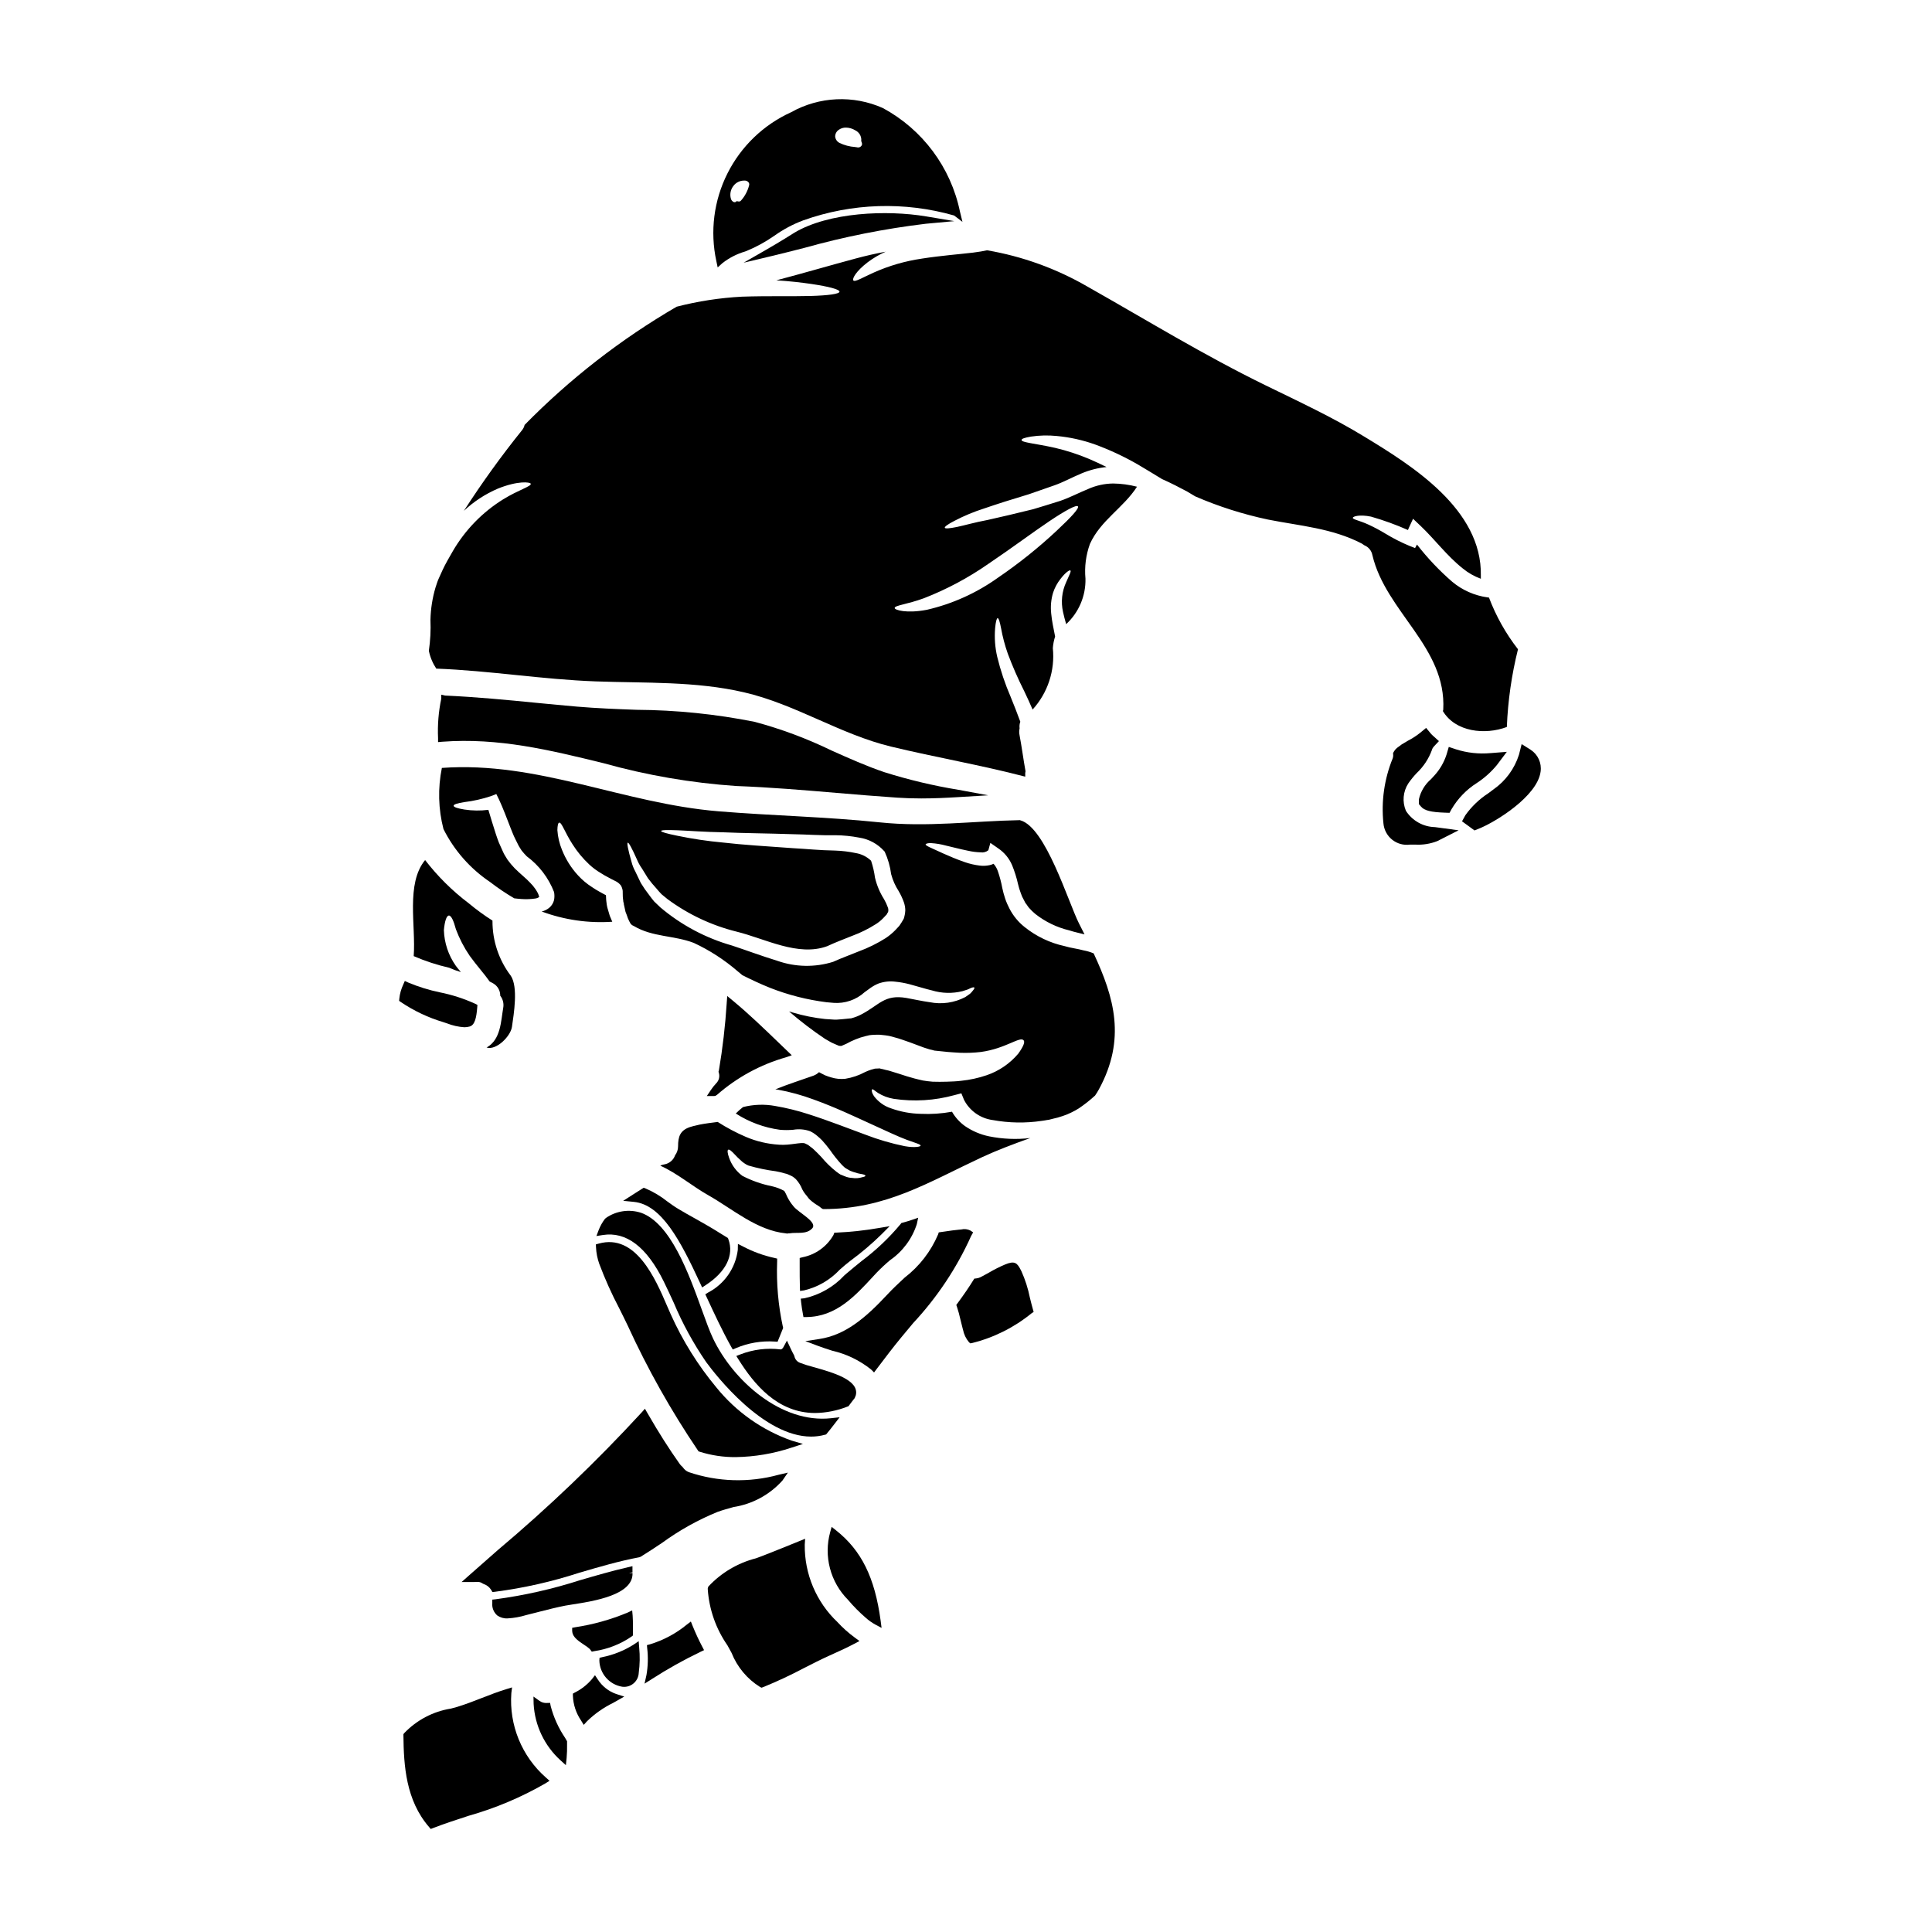 <?xml version="1.0" encoding="UTF-8"?>
<!-- Uploaded to: ICON Repo, www.svgrepo.com, Generator: ICON Repo Mixer Tools -->
<svg fill="#000000" width="800px" height="800px" version="1.1" viewBox="144 144 512 512" xmlns="http://www.w3.org/2000/svg">
 <g>
  <path d="m302.43 589.09-0.754-1.141-0.844 1.082c-1.258 1.461-2.793 2.66-4.519 3.519l-0.492 0.277v0.562c0.09 2.363 0.852 4.648 2.188 6.598l0.684 1.125 0.887-0.973c2.019-1.969 4.34-3.602 6.875-4.84l2.981-1.688-2.137-0.684-0.004-0.004c-2.004-0.699-3.715-2.051-4.863-3.836z"/>
  <path d="m365.75 470.65-0.645 0.031-0.227 0.602v0.004c-1.754 3.07-4.758 5.227-8.227 5.902l-0.727 0.195v2.125c0 1.844 0 3.688 0.055 5.512l0.039 1.09 1.078-0.148c3.621-0.855 6.906-2.766 9.445-5.488 0.945-0.828 1.883-1.641 2.832-2.363v0.004c2.902-2.133 5.648-4.465 8.219-6.984l2.172-2.18-3.035 0.512h0.004c-3.633 0.629-7.301 1.027-10.984 1.188z"/>
  <path d="m313.26 578.93-1.406 0.949c-2.535 1.586-5.336 2.703-8.266 3.289l-0.703 0.168-0.051 0.719v0.004c0.094 3.473 2.644 6.391 6.074 6.945 0.168 0.023 0.336 0.031 0.504 0.031 2.078-0.004 3.781-1.648 3.863-3.723 0.297-2.219 0.336-4.461 0.117-6.691z"/>
  <path d="m328.06 466.84c-1.438-0.789-2.875-1.617-4.297-2.461-0.98-0.582-1.969-1.285-2.941-2-1.766-1.402-3.711-2.562-5.789-3.449l-0.445-0.164-0.395 0.246c-0.586 0.359-1.18 0.734-1.762 1.117l-3.281 2.098 2.824 0.281c7.363 0.738 12.336 10.234 17.617 21.648l0.477 1.031 0.953-0.621c5.371-3.5 7.562-7.926 6.004-12.156l-0.121-0.332-0.305-0.176c-0.574-0.34-1.133-0.688-1.699-1.043l-0.566-0.355c-2.078-1.301-4.176-2.484-6.273-3.664z"/>
  <path d="m349.16 477.35c-2.856-0.629-5.617-1.637-8.207-2.996l-1.395-0.707-0.035 1.574 0.004-0.004c-0.598 4.844-3.543 9.078-7.875 11.32l-0.738 0.461 0.367 0.789c2.031 4.375 4.129 8.902 6.473 13.082l0.434 0.758 0.789-0.34-0.008 0.004c3.273-1.398 6.832-2.004 10.383-1.762l0.711 0.051 1.484-3.672-0.082-0.316v0.004c-1.227-5.668-1.734-11.469-1.512-17.266v-0.789z"/>
  <path d="m368.33 481.5-0.57 0.492c-2.828 3.047-6.516 5.16-10.574 6.062l-0.977 0.102 0.102 0.977c0.109 1.039 0.277 2.047 0.465 3.082l0.148 0.816h0.828c7.781-0.078 12.809-5.512 17.664-10.785l0.875-0.945c1.137-1.18 2.34-2.297 3.594-3.352 3.344-2.316 5.836-5.668 7.082-9.543l0.359-1.695-1.641 0.566c-0.789 0.281-1.609 0.504-2.5 0.754l-0.316 0.086-0.195 0.262c-3.059 3.676-6.539 6.977-10.371 9.84-1.305 1.059-2.641 2.141-3.973 3.281z"/>
  <path d="m354.54 503.46-0.105-0.293c-0.395-0.695-0.723-1.398-1.059-2.117l-0.828-1.773-0.93 1.719c-0.062 0.113-0.363 0.652-0.789 0.609-3.578-0.441-7.215 0.008-10.582 1.309l-1.117 0.434 0.637 1.012c4.047 6.422 10.258 14.102 20.258 14.102 2.938-0.043 5.84-0.621 8.57-1.703l0.277-0.105 0.172-0.238c0.469-0.652 0.965-1.277 1.461-1.91l0.297-0.75c0.98-4.043-6.098-6.035-11.262-7.477l-0.004-0.008c-1.199-0.305-2.383-0.676-3.543-1.117-0.738-0.281-1.289-0.918-1.453-1.691z"/>
  <path d="m334.15 544.67c1.316-0.469 2.754-0.871 4.227-1.281v-0.004c5.016-0.777 9.602-3.266 12.988-7.039l1.43-2.09-2.465 0.574c-7.824 2.144-16.113 1.902-23.801-0.699-0.633-0.246-1.172-0.684-1.547-1.25l-0.195-0.219v-0.004c-0.246-0.195-0.465-0.43-0.648-0.688-2.777-3.91-5.512-8.188-8.547-13.465l-0.684-1.18-0.906 1.027c-11.91 12.945-24.629 25.117-38.09 36.445-2.555 2.234-5.102 4.481-7.644 6.731l-1.938 1.719 2.598 0.004c0.5 0 1 0 1.477-0.031 0.547-0.043 1.09 0.113 1.531 0.438l0.246 0.121v0.004c0.832 0.27 1.539 0.828 1.992 1.574l0.316 0.547 0.629-0.062c7.621-0.984 15.133-2.68 22.434-5.062 5.176-1.52 10.523-3.086 15.902-4.106l0.332-0.125c1.926-1.18 3.816-2.445 5.711-3.703v-0.004c4.535-3.305 9.457-6.047 14.652-8.172z"/>
  <path d="m354.5 205.68-0.047 0.031c-0.172 0.113-3.625 2.309-7.477 4.512l-5.902 3.394 6.633-1.574c3.188-0.758 6.352-1.555 9.504-2.363h-0.004c10.539-2.949 21.289-5.082 32.156-6.383l7.543-0.695-7.477-1.254c-10.383-1.734-25.754-1.129-34.93 4.332z"/>
  <path d="m334.19 214.87 1.273-1.152h0.004c1.785-1.391 3.816-2.43 5.988-3.066l0.395-0.148c2.594-1.074 5.062-2.426 7.359-4.031 2.379-1.695 4.973-3.074 7.711-4.094 12.852-4.57 26.812-5.012 39.93-1.27l2.211 1.688-0.66-2.703c-2.422-11.727-9.906-21.781-20.445-27.465-7.828-3.481-16.84-3.07-24.312 1.117-7.312 3.32-13.262 9.047-16.867 16.223-3.606 7.176-4.644 15.371-2.941 23.219zm8.316-21.703c-0.383 1.473-1.109 2.832-2.121 3.969-0.172 0.219-0.457 0.32-0.727 0.25l-0.418-0.078-0.395 0.273c-0.16 0.027-0.324 0.004-0.469-0.07-0.301-0.156-0.531-0.422-0.648-0.738-0.391-1.219-0.141-2.551 0.668-3.543 0.656-0.859 1.676-1.363 2.758-1.371h0.312-0.004c0.371 0.02 0.715 0.203 0.938 0.5 0.164 0.234 0.203 0.539 0.105 0.809zm29.812-11.57c0.109 0.23 0.152 0.484 0.125 0.738-0.184 0.566-0.793 0.879-1.359 0.695l-0.496-0.066v-0.004c-1.434-0.098-2.836-0.469-4.125-1.098-0.641-0.332-1.07-0.969-1.137-1.688 0.004-0.73 0.379-1.41 0.996-1.801 0.547-0.379 1.195-0.574 1.859-0.559 0.875 0.012 1.73 0.262 2.477 0.723 0.977 0.469 1.598 1.457 1.598 2.539l-0.039 0.27z"/>
  <path d="m298.84 579.92c0.5 0.301 0.973 0.648 1.41 1.039l0.031 0.031c0.062 0.066 0.121 0.141 0.176 0.215l0.375 0.504 0.613-0.129c3.566-0.516 6.965-1.844 9.934-3.883l0.375-0.301-0.023-0.723v-1.734c0-0.926 0-1.852-0.07-2.754l-0.129-1.41-1.273 0.609-0.004-0.004c-4.438 1.844-9.086 3.141-13.836 3.859l-0.789 0.152v0.816l0.035 0.262c0.133 1.438 1.754 2.508 3.176 3.449z"/>
  <path d="m253.63 397.38c3.039 1.316 6.191 2.352 9.422 3.086 1 0.453 2.031 0.832 3.09 1.141-0.453-0.531-0.906-1.062-1.359-1.672v-0.004c-1.949-2.773-3.043-6.055-3.148-9.445 0.215-2.344 0.691-3.805 1.309-3.856 0.613-0.051 1.273 1.355 1.863 3.59h-0.004c0.934 2.5 2.164 4.879 3.672 7.082 1.863 2.582 3.965 4.894 5.293 6.812 0.32 0.156 0.637 0.32 0.957 0.504v0.004c1.156 0.668 1.863 1.914 1.844 3.25 0.715 0.918 1.004 2.098 0.785 3.242-0.609 3.594-0.664 8.305-4.254 10.406l-0.16 0.078c2.527 0.852 6.359-2.93 6.731-5.457 0.508-3.512 1.676-10.535-0.293-13.543v0.004c-3.172-4.168-4.883-9.266-4.867-14.5v-0.137c-2.191-1.383-4.289-2.914-6.277-4.574-4.356-3.289-8.246-7.144-11.578-11.469-5.148 6.293-2.41 17.418-3.023 25.457z"/>
  <path d="m311.61 560.29v-1.234l-1.203 0.277c-4.254 0.98-8.496 2.211-12.594 3.41l-0.004-0.004c-7.328 2.363-14.852 4.066-22.48 5.086l-0.867 0.09v0.871h0.004c-0.133 1.254 0.355 2.488 1.301 3.32 0.805 0.566 1.773 0.844 2.754 0.785 1.691-0.094 3.359-0.395 4.977-0.891l3.41-0.867c2.273-0.578 4.625-1.18 6.938-1.629 0.5-0.094 1.137-0.191 1.875-0.309 5.637-0.875 16.137-2.5 15.906-8.332l-0.816 0.027v-0.031l0.836-0.199c-0.043-0.121-0.035-0.242-0.035-0.371z"/>
  <path d="m279.51 592.69 0.191-1.512-1.457 0.445c-2.219 0.672-4.43 1.535-6.562 2.363-2.199 0.859-4.477 1.746-6.731 2.414l-1.457 0.395 0.004-0.004c-4.731 0.758-9.082 3.051-12.391 6.519l-0.195 0.266v0.332c0.074 8.035 0.668 17.199 6.785 24.262l0.453 0.523 0.641-0.246c3.039-1.18 6.238-2.211 9.328-3.219v-0.004c7.137-2.012 13.992-4.902 20.414-8.605l1.094-0.695-0.969-0.867c-6.379-5.613-9.766-13.891-9.148-22.367z"/>
  <path d="m262.48 415.21c1.461 0.574 2.996 0.918 4.559 1.02 0.484 0.004 0.969-0.062 1.434-0.195 1.367-0.395 1.785-2.328 2-5.07l0.047-0.652-0.578-0.301c-2.984-1.359-6.109-2.375-9.324-3.019-2.887-0.594-5.711-1.469-8.434-2.609l-0.902-0.422-0.395 0.906h0.004c-0.574 1.195-0.938 2.484-1.07 3.805l-0.047 0.562 0.461 0.328c3.469 2.332 7.266 4.129 11.273 5.324z"/>
  <path d="m293.77 604.57c-1.75-2.586-3.047-5.445-3.836-8.465l-0.156-0.824-0.836 0.023v0.004c-0.703 0.047-1.398-0.152-1.969-0.562l-1.598-1.141 0.043 1.969v-0.004c0.32 5.715 2.875 11.074 7.109 14.922l1.438 1.301 0.199-1.934c0.102-1.164 0.137-2.328 0.113-3.496v-0.906z"/>
  <path d="m261.16 340.57c14.977-1.121 28.504 2.191 42.812 5.691 11.469 3.203 23.234 5.227 35.117 6.039 8.926 0.332 17.914 1.09 26.602 1.824 5.34 0.449 10.691 0.902 16.066 1.262 2.16 0.148 4.301 0.207 6.387 0.207 3.453 0 6.75-0.16 9.707-0.344l8.027-0.484-7.906-1.465v0.004c-6.641-1.09-13.199-2.652-19.617-4.672-4.723-1.598-9.422-3.699-13.965-5.731-6.535-3.172-13.359-5.719-20.375-7.602-10.316-2.062-20.805-3.133-31.324-3.195-5.16-0.188-10.496-0.395-15.773-0.844-3.543-0.309-7.086-0.648-10.648-0.992-7.957-0.789-16.184-1.574-24.328-1.938l-1-0.227v1.047c-0.727 3.441-1.012 6.961-0.852 10.473v1.043z"/>
  <path d="m332.34 432.93-1.023 1.531h1.844l0.395-0.027 0.457-0.289-0.004 0.004c5.289-4.641 11.543-8.039 18.309-9.961l1.508-0.531-3.371-3.242c-3.938-3.793-7.992-7.719-12.262-11.242l-1.465-1.211-0.145 1.895h0.004c-0.383 5.984-1.074 11.945-2.078 17.855l-0.098 0.301 0.09 0.301v-0.004c0.305 1.004 0.02 2.09-0.734 2.816-0.527 0.559-1.004 1.164-1.426 1.805z"/>
  <path d="m526.38 332.45c3.324 5.539 11.176 6.387 16.949 4.207 0.281-6.949 1.27-13.852 2.953-20.598-3.231-4.156-5.824-8.777-7.688-13.699l-0.426-0.051c-3.441-0.484-6.676-1.922-9.34-4.156-3.418-2.969-6.535-6.262-9.312-9.84l-0.508 0.93-1.488-0.582c-2.191-0.91-4.309-1.984-6.332-3.219-1.453-0.883-2.953-1.684-4.496-2.398-2.398-1.113-4.285-1.383-4.18-1.836 0.055-0.32 1.625-0.934 4.844-0.293v0.004c3.336 0.957 6.598 2.141 9.766 3.543 0.078-0.16 0.129-0.32 0.211-0.508l1.141-2.473 2.078 1.969c3.644 3.461 6.887 7.848 11.066 11.176h0.004c1.438 1.184 3.066 2.113 4.816 2.754v-0.789c0.375-17.641-18.305-29.242-30.969-36.93-8.383-5.117-17.32-9.258-26.133-13.566-16.285-7.953-31.449-17.266-47.172-26.156-8.219-4.754-17.219-8.008-26.582-9.609-0.957 0.211-2.18 0.43-3.672 0.613-3.543 0.426-8.434 0.789-13.621 1.594v0.004c-4.379 0.637-8.648 1.871-12.691 3.672-3.008 1.332-5.059 2.637-5.457 2.102-0.348-0.453 0.691-2.422 3.805-4.812h0.004c1.477-1.109 3.074-2.047 4.762-2.797-2.637 0.48-5.297 1.09-7.981 1.812-7.055 1.891-13.996 3.938-20.996 5.773 3.512 0.211 6.652 0.582 9.234 0.957 4.656 0.691 7.504 1.438 7.504 2.047s-2.981 1.012-7.688 1.145c-4.707 0.133-11.18-0.051-18.176 0.184-5.84 0.309-11.633 1.199-17.293 2.66-14.77 8.594-28.316 19.125-40.285 31.32-0.121 0.516-0.355 1-0.691 1.41-5.508 6.848-10.648 13.977-15.406 21.363 2.633-2.465 5.676-4.457 8.992-5.879 5.32-2.152 8.57-1.754 8.727-1.305 0.238 0.691-3.191 1.598-7.289 4.125-5.508 3.414-10.094 8.129-13.355 13.73-0.906 1.574-2.023 3.488-2.715 5.004-0.371 0.789-0.715 1.574-1.062 2.344-0.348 0.766-0.559 1.574-0.828 2.344v-0.004c-0.816 2.766-1.262 5.629-1.328 8.512 0.117 2.75-0.027 5.5-0.426 8.223 0.348 1.684 1.016 3.289 1.969 4.723 14.168 0.531 28.125 2.875 42.254 3.383 13.012 0.477 26.527-0.082 39.297 2.898 13.648 3.148 25.516 11.152 39.008 14.395 11.867 2.852 23.707 4.871 35.523 7.957l-0.004-0.004c0.016-0.148 0.016-0.301 0-0.449-0.027-0.332 0-0.664 0.078-0.984-0.586-3.195-0.984-6.41-1.594-9.609-0.121-0.582-0.113-1.18 0.023-1.758-0.082-0.594-0.02-1.195 0.188-1.758-0.828-2.285-1.703-4.469-2.555-6.57l0.004 0.004c-1.488-3.438-2.68-6.992-3.566-10.629-0.578-2.477-0.766-5.023-0.559-7.559 0.156-1.703 0.395-2.66 0.664-2.688 0.273-0.027 0.586 0.934 0.906 2.633 0.418 2.316 1.02 4.594 1.805 6.812 1.262 3.371 2.707 6.664 4.328 9.875 0.715 1.516 1.488 3.148 2.231 4.894h0.004c4.016-4.418 5.965-10.332 5.359-16.27 0.078-1.051 0.281-2.082 0.602-3.082-0.395-2.051-0.852-4.07-1.035-6.066-0.211-1.871-0.039-3.762 0.504-5.562 0.438-1.32 1.105-2.555 1.969-3.644 1.359-1.781 2.422-2.422 2.609-2.234 0.293 0.211-0.32 1.25-1.117 3.113-1.137 2.469-1.426 5.246-0.828 7.898 0.188 0.961 0.508 2.051 0.828 3.219 3.356-3.098 5.219-7.484 5.117-12.051-0.289-3.117 0.113-6.262 1.18-9.207 2.82-6.25 8.887-9.578 12.477-15.164-2.066-0.539-4.195-0.824-6.332-0.852-2.309 0.027-4.586 0.535-6.691 1.488-2.312 0.934-4.816 2.262-7.316 3.113-2.477 0.789-4.867 1.52-7.16 2.207-4.574 1.145-8.727 2.102-12.078 2.852-3.434 0.637-6.199 1.461-8.168 1.863s-3.086 0.48-3.191 0.211c-0.105-0.27 0.824-0.957 2.606-1.863 2.5-1.305 5.109-2.391 7.797-3.246 3.434-1.18 7.422-2.449 11.867-3.777 2.18-0.742 4.445-1.543 6.785-2.363 2.344-0.82 4.469-2.023 7.156-3.148 2.121-0.895 4.363-1.469 6.652-1.703-1.574-0.789-3.113-1.488-4.578-2.129-2.93-1.234-5.957-2.219-9.051-2.949-5.242-1.18-8.969-1.41-8.887-2.102 0-0.32 0.879-0.609 2.449-0.879 2.289-0.344 4.613-0.395 6.914-0.16 3.441 0.32 6.828 1.074 10.086 2.234 3.922 1.438 7.715 3.211 11.336 5.293 2.258 1.332 4.387 2.637 6.438 3.887 2.473 1.094 4.723 2.262 6.652 3.301 0.742 0.453 1.465 0.852 2.129 1.273v0.004c6.207 2.688 12.668 4.746 19.289 6.148 8.57 1.699 17.004 2.285 24.852 6.356 0.246 0.148 0.488 0.309 0.719 0.48 1.094 0.449 1.883 1.422 2.102 2.582 3.543 15.059 19.68 24.402 18.781 40.973-0.043 0.133-0.066 0.266-0.094 0.371zm-120.48-39.004c6.359-4.285 12-8.516 16.254-11.363 4.254-2.848 7.133-4.387 7.508-3.887 0.375 0.504-1.781 2.848-5.535 6.359v0.004c-4.914 4.602-10.176 8.812-15.742 12.598-5.625 4.008-11.98 6.875-18.707 8.434-5.426 1.051-8.574 0.066-8.574-0.453-0.051-0.719 3.297-0.957 7.769-2.609 6.016-2.344 11.73-5.391 17.027-9.082z"/>
  <path d="m431.15 395.86c-1.355-0.395-3.406-0.637-4.977-1.117v-0.004c-3.887-0.836-7.523-2.566-10.625-5.051-1.688-1.332-3.066-3.012-4.043-4.926l-0.586-1.223c-0.27-0.555-0.375-0.984-0.559-1.461-0.301-0.902-0.551-1.824-0.746-2.754-0.281-1.52-0.676-3.012-1.18-4.469-0.242-0.719-0.629-1.383-1.141-1.945-0.344 0.18-0.711 0.305-1.09 0.375-0.84 0.176-1.703 0.211-2.555 0.105-1.34-0.16-2.66-0.465-3.938-0.906-2.285-0.789-4.148-1.598-5.691-2.285-3.008-1.414-4.723-2.023-4.723-2.422 0.055-0.188 0.531-0.375 1.465-0.348v0.004c1.34 0.086 2.668 0.309 3.961 0.664 1.648 0.371 3.594 0.906 5.801 1.355l0.004-0.004c1.09 0.254 2.203 0.395 3.324 0.43 0.738 0.121 1.496-0.082 2.074-0.559l0.531-1.945 2.102 1.465c1.605 1.09 2.867 2.613 3.637 4.394 0.676 1.648 1.211 3.348 1.598 5.086 0.18 0.777 0.41 1.539 0.695 2.285 0.129 0.32 0.266 0.742 0.371 0.984l0.613 1.18c0.141 0.355 0.348 0.68 0.609 0.961 0.188 0.297 0.391 0.578 0.613 0.852 0.52 0.594 1.09 1.145 1.699 1.648 2.644 2.07 5.703 3.551 8.969 4.328 1.465 0.48 2.66 0.691 4.047 1.062-0.48-0.984-0.984-1.969-1.492-2.953-2.848-5.668-8.805-25.438-15.512-27.273v0.004c-0.043-0.004-0.082-0.02-0.109-0.051-12.531 0.234-24.527 1.914-37.195 0.582-14.262-1.488-28.469-1.754-42.707-2.926-25.379-2.102-47.812-13.332-73.301-11.496h0.004c-1.09 5.363-0.945 10.906 0.426 16.203 2.836 5.66 7.09 10.492 12.344 14.027 2.043 1.578 4.188 3.023 6.414 4.328 0.586 0.078 1.223 0.129 1.891 0.184 1.23 0.09 2.473 0.047 3.695-0.133 0.398-0.051 0.773-0.207 1.094-0.453-0.082-0.023-0.055 0.211-0.16-0.293v0.004c-0.082-0.273-0.188-0.539-0.32-0.789-0.16-0.27-0.27-0.508-0.559-0.934-0.422-0.621-0.906-1.199-1.438-1.727-1.09-1.18-2.582-2.312-4.098-3.832v-0.004c-0.684-0.707-1.312-1.461-1.891-2.258l-0.637-1.039-0.16-0.266c-0.156-0.27-0.133-0.238-0.211-0.395l-0.27-0.586c-0.34-0.77-0.688-1.543-1.035-2.312-0.297-0.742-0.531-1.488-0.789-2.234-0.789-2.394-1.387-4.469-1.969-6.383h0.004c-2.117 0.266-4.254 0.238-6.363-0.082-1.812-0.297-2.848-0.641-2.848-1.012 0-0.371 1.035-0.664 2.848-0.961v0.004c2.391-0.293 4.742-0.82 7.027-1.578l1.438-0.559 0.742 1.516c1.062 2.285 2.047 4.949 3.086 7.609 0.27 0.664 0.531 1.359 0.828 2.023s0.637 1.277 0.957 1.945l0.238 0.477c0.031 0.051 0.059 0.105 0.078 0.16l0.16 0.266 0.637 1.012 0.004-0.004c0.414 0.523 0.859 1.02 1.328 1.492 3.258 2.41 5.769 5.695 7.238 9.473 0.133 0.703 0.133 1.426 0 2.129-0.203 0.812-0.66 1.539-1.305 2.074-0.578 0.461-1.25 0.789-1.969 0.961 5.973 2.219 12.348 3.144 18.703 2.711-0.211-0.531-0.453-1.062-0.664-1.574-0.211-0.691-0.426-1.438-0.637-2.156l-0.027-0.133-0.078-0.348-0.055-0.32-0.078-0.637h-0.004c-0.062-0.434-0.098-0.867-0.105-1.305l-0.027-0.559c-0.504-0.27-1.18-0.613-1.621-0.879v0.004c-0.703-0.383-1.387-0.801-2.047-1.254-1.387-0.879-2.648-1.938-3.754-3.148-1.809-1.969-3.238-4.254-4.227-6.738-0.691-1.668-1.105-3.441-1.223-5.242 0.027-1.18 0.184-1.918 0.48-1.969 0.664-0.133 1.461 2.527 3.562 5.773 1.234 1.945 2.711 3.723 4.391 5.297 0.949 0.887 1.992 1.66 3.113 2.312 0.629 0.406 1.273 0.781 1.941 1.117 0.789 0.453 1.117 0.586 2.102 1.09 0.516 0.281 0.961 0.672 1.305 1.145 0.18 0.355 0.312 0.73 0.391 1.121 0.016 0.121 0.027 0.246 0.031 0.367v0.188l0.023 1.18c0 0.32 0.082 0.691 0.105 1.012l0.055 0.531 0.184 0.105c-0.027 0-0.078 0.078-0.078 0.078l-0.027 0.133c0.184 0.742 0.32 1.492 0.48 2.18 0.238 0.559 0.426 1.117 0.609 1.652v0.008c0.219 0.547 0.484 1.07 0.789 1.574 0.137 0.098 0.27 0.207 0.391 0.324 0.133 0.078 0.27 0.129 0.426 0.211 4.926 2.953 10.629 2.449 15.887 4.469 4.195 1.953 8.098 4.481 11.598 7.504 0.426 0.344 0.852 0.715 1.277 1.062 2.258 1.117 4.68 2.285 7.289 3.324l0.004 0.004c4.82 1.898 9.863 3.184 15.004 3.828l1.84 0.16v0.004c3.019 0.23 6-0.789 8.246-2.824 0.559-0.395 1.09-0.789 1.625-1.18 0.641-0.445 1.324-0.82 2.047-1.117 1.457-0.52 3.016-0.684 4.551-0.48 1.238 0.125 2.465 0.348 3.672 0.664 2.234 0.586 4.152 1.223 5.902 1.625 2.644 0.809 5.457 0.883 8.141 0.215 0.453-0.16 0.879-0.297 1.223-0.395 0.348-0.098 0.691-0.32 0.957-0.426 0.535-0.211 0.855-0.266 0.961-0.133 0.105 0.129-0.055 0.395-0.426 0.855v-0.004c-0.219 0.285-0.457 0.547-0.719 0.789-0.348 0.266-0.789 0.555-1.25 0.879h-0.004c-2.898 1.516-6.234 1.996-9.445 1.352-1.969-0.266-4.047-0.742-6.148-1.117-5.902-1.008-7.133 1.867-12.078 4.422-0.766 0.391-1.566 0.703-2.394 0.926l-0.055 0.027-0.395 0.051h-0.133l-0.238 0.027-0.531 0.055-1.039 0.105c-0.715 0.027-1.355 0.156-2.152 0.133l-2.449-0.16v0.004c-2.934-0.309-5.832-0.887-8.66-1.73-0.371-0.105-0.664-0.188-0.984-0.297v0.004c3.016 2.606 6.188 5.027 9.496 7.246 0.48 0.27 0.957 0.531 1.438 0.828l0.395 0.211 0.105 0.051 0.902 0.395 0.934 0.395c0.16 0.027 0.184-0.027 0.27 0 0.156 0.078 0.266-0.027 0.371 0h-0.004c0.852-0.336 1.68-0.73 2.477-1.184 0.812-0.379 1.648-0.715 2.496-1.008l1.387-0.395 0.691-0.156 0.156-0.055c0.055 0 0.586-0.078 0.586-0.078 0.078 0 0.348-0.027 0.348-0.027l1.09-0.051h0.004c0.539-0.023 1.082 0.004 1.621 0.078 0.586 0.051 1.18 0.133 1.754 0.238l1.223 0.32c0.855 0.211 1.598 0.453 2.289 0.691 0.691 0.238 1.383 0.477 2.047 0.715 1.25 0.48 2.477 0.906 3.644 1.359 0.535 0.156 1.066 0.348 1.598 0.504h0.004c0.398 0.074 0.793 0.172 1.18 0.297 1.25 0.129 2.477 0.234 3.644 0.371 1.094 0.055 2.156 0.188 3.148 0.211h0.004c1.836 0.07 3.68 0 5.508-0.211 6.574-0.879 10.352-4.203 11.336-3.113 0.453 0.43-0.027 1.648-1.41 3.566-2.211 2.613-5.09 4.582-8.332 5.695-2.207 0.754-4.492 1.254-6.812 1.488-1.223 0.16-2.5 0.188-3.801 0.238-1.305 0.051-2.449 0.027-3.727 0-1.09-0.078-1.699-0.184-2.606-0.32-0.742-0.156-1.465-0.348-2.207-0.531-1.387-0.375-2.754-0.789-4.019-1.223-0.637-0.184-1.25-0.395-1.891-0.586-0.582-0.199-1.18-0.359-1.785-0.477l-0.824-0.215 0.004-0.004c-0.129 0-0.254-0.016-0.375-0.051l-0.184-0.078c-0.027-0.027-0.133-0.055-0.348-0.027l-1.09 0.051c-0.027 0-0.348 0.105-0.348 0.105l-0.691 0.188v0.004c-0.508 0.164-1.008 0.359-1.492 0.582-1.652 0.895-3.441 1.508-5.293 1.809-1.234 0.133-2.484 0.016-3.672-0.344-0.562-0.156-1.113-0.344-1.652-0.559l-0.906-0.453-0.742-0.395c-0.426 0.41-0.934 0.727-1.492 0.934-3.297 1.18-6.754 2.258-10.082 3.617h0.004c0.215 0.016 0.426 0.039 0.637 0.078 3.238 0.59 6.414 1.465 9.496 2.609 5.824 2.102 10.75 4.469 14.902 6.356 4.152 1.891 7.445 3.461 9.789 4.328 2.344 0.871 3.672 1.18 3.672 1.543 0.027 0.27-1.516 0.613-4.125 0.16v0.004c-3.602-0.727-7.133-1.762-10.559-3.086-4.328-1.574-9.367-3.594-15.008-5.402-2.898-0.941-5.859-1.672-8.859-2.184-2.828-0.516-5.731-0.418-8.516 0.293-0.676 0.527-1.312 1.094-1.914 1.703 3.531 2.273 7.519 3.746 11.68 4.312 1.18 0.105 2.363 0.105 3.543 0 1.488-0.258 3.019-0.129 4.445 0.371 0.68 0.324 1.316 0.734 1.887 1.227 0.469 0.383 0.91 0.789 1.332 1.223 0.734 0.809 1.426 1.652 2.074 2.527 0.965 1.406 2.031 2.738 3.191 3.992 0.27 0.238 0.508 0.504 0.742 0.691s0.535 0.32 0.789 0.477c0.441 0.293 0.926 0.516 1.438 0.664 0.766 0.273 1.555 0.469 2.359 0.586 0.586 0.133 0.879 0.27 0.879 0.426s-0.293 0.27-0.879 0.395c-0.852 0.266-1.75 0.328-2.633 0.184-0.688-0.027-1.363-0.18-1.996-0.453-0.375-0.16-0.742-0.293-1.117-0.453v0.004c-0.355-0.223-0.703-0.461-1.039-0.719-1.465-1.148-2.801-2.453-3.992-3.883-0.664-0.746-1.383-1.414-2.102-2.102-0.156-0.188-0.789-0.613-1.18-0.934-0.16-0.156-0.348-0.273-0.559-0.348-0.156-0.09-0.316-0.168-0.48-0.238-0.984-0.453-4.043 0.559-6.941 0.32v-0.004c-3.027-0.184-5.996-0.883-8.781-2.074-2.59-1.109-5.082-2.434-7.457-3.953-1.621 0.211-3.242 0.395-4.84 0.715-0.258 0.078-0.523 0.141-0.789 0.188-0.582 0.125-1.16 0.273-1.727 0.453-2.582 0.879-3.148 2.5-3.148 5.117 0.004 0.852-0.273 1.684-0.789 2.363-0.406 1.18-1.391 2.07-2.606 2.359-0.359 0.062-0.715 0.152-1.066 0.266-0.074 0.051-0.156 0.094-0.238 0.133 4.422 1.969 8.543 5.481 12.613 7.769 6.547 3.695 12.93 9.391 20.672 10.164 0.102 0.004 0.199 0.023 0.293 0.055 0.121-0.035 0.246-0.055 0.375-0.055 0.098-0.012 0.199-0.016 0.301-0.008 1.969-0.344 4.445 0.375 5.988-1.305 1.543-1.676-3.562-4.098-4.949-5.852-0.648-0.766-1.203-1.602-1.648-2.5-0.219-0.547-0.484-1.07-0.789-1.574-1.023-0.574-2.125-0.996-3.273-1.25-2.734-0.547-5.375-1.473-7.848-2.758-1.625-1.207-2.848-2.875-3.512-4.789-0.426-1.18-0.504-1.969-0.238-2.129 0.266-0.16 0.852 0.297 1.73 1.25 0.488 0.535 1 1.039 1.543 1.516 0.285 0.301 0.609 0.562 0.957 0.789 0.352 0.262 0.738 0.477 1.145 0.641 2.379 0.688 4.809 1.195 7.262 1.516 0.789 0.145 1.57 0.332 2.344 0.559l0.574 0.141 0.789 0.344h-0.004c0.273 0.109 0.535 0.242 0.789 0.395 0.293 0.199 0.566 0.422 0.82 0.664 0.719 0.785 1.289 1.695 1.68 2.688 0.32 0.613 0.719 1.184 1.18 1.699l0.32 0.426c0.074 0.125 0.164 0.242 0.266 0.348 0.277 0.281 0.57 0.543 0.879 0.789 0.512 0.406 1.055 0.781 1.621 1.117 0.453 0.211 0.906 0.852 1.359 0.852 16.602 0 27.59-7.023 42.066-13.777 3.965-1.836 8.406-3.512 12.746-5.055-3.648 0.426-7.34 0.273-10.941-0.453-2.266-0.469-4.418-1.383-6.332-2.688-1.426-1.008-2.613-2.316-3.484-3.832-2.734 0.504-5.519 0.691-8.301 0.559-2.684-0.055-5.344-0.551-7.871-1.461-1.766-0.578-3.312-1.676-4.441-3.148-0.742-1.066-0.691-1.73-0.559-1.867 0.211-0.184 0.719 0.395 1.598 0.961 1.266 0.781 2.676 1.305 4.148 1.543 5.363 0.797 10.84 0.461 16.07-0.984l1.84-0.48 0.715 1.754c1.508 2.914 4.348 4.902 7.598 5.332 4.289 0.785 8.68 0.855 12.988 0.215 0.508-0.055 1.012-0.16 1.492-0.238 0.027 0 0.211-0.027 0.266-0.027 0.051 0 0 0.027-0.023 0.027l0.051-0.027 0.32-0.078 0.746-0.188v-0.004c0.91-0.188 1.809-0.438 2.684-0.742 0.789-0.254 1.555-0.566 2.293-0.934 0.695-0.328 1.367-0.703 2.019-1.113 1.508-1.023 2.941-2.152 4.285-3.383 0.375-0.539 0.719-1.098 1.035-1.676 7.211-13.277 4.074-24.266-1.41-36-0.859-0.363-1.758-0.629-2.676-0.797zm-47.652-8.383c-0.359 0.652-0.754 1.285-1.184 1.891l-0.984 1.062c-0.801 0.832-1.695 1.57-2.66 2.207-2.234 1.406-4.606 2.574-7.082 3.488-2.312 0.957-4.629 1.781-6.625 2.688l-0.109 0.051-0.051 0.027h-0.004c-4.828 1.508-10.016 1.414-14.789-0.266-4.394-1.355-8.094-2.754-12-4.043-6.981-1.98-13.461-5.426-19-10.109-0.559-0.531-1.09-1.062-1.648-1.574-0.48-0.531-0.879-1.141-1.305-1.676v-0.004c-0.809-1.027-1.555-2.102-2.234-3.219-0.531-1.117-1.012-2.125-1.465-3.059-0.449-0.812-0.789-1.68-1.012-2.582-0.902-3.148-1.246-4.922-0.984-5.027 0.266-0.105 1.117 1.488 2.449 4.469 0.344 0.828 0.777 1.613 1.301 2.344 0.508 0.828 1.039 1.703 1.625 2.633h0.004c0.711 0.957 1.473 1.879 2.285 2.754 0.426 0.48 0.828 1.012 1.305 1.465 0.535 0.426 1.066 0.855 1.598 1.309v-0.004c5.469 4.039 11.68 6.957 18.277 8.594 7.586 1.863 16.285 6.691 24.008 3.856 2.262-1.062 4.473-1.863 6.652-2.754 2.199-0.809 4.305-1.855 6.277-3.113 0.68-0.43 1.305-0.941 1.867-1.516l0.984-1.039c0.07-0.215 0.191-0.414 0.348-0.582 0.125-0.422 0.105-0.871-0.055-1.277-0.273-0.758-0.609-1.488-1.012-2.184-1.109-1.75-1.918-3.676-2.394-5.695-0.203-1.527-0.551-3.031-1.039-4.492-1.113-1.066-2.523-1.77-4.043-2.023-1.832-0.387-3.691-0.609-5.562-0.668-3.992-0.055-7.637-0.453-11.176-0.637-7.055-0.508-13.277-0.879-18.5-1.492h0.004c-4.066-0.371-8.109-0.973-12.109-1.805-2.754-0.559-4.258-0.988-4.258-1.25 0-0.266 1.598-0.297 4.445-0.188 2.848 0.105 6.945 0.453 12.105 0.535 5.16 0.238 11.441 0.266 18.5 0.504 3.512 0.055 7.289 0.348 11.125 0.27v-0.004c2.125 0.02 4.242 0.234 6.332 0.637 2.57 0.391 4.922 1.668 6.648 3.617l0.082 0.082 0.027 0.051c0.863 1.883 1.434 3.883 1.699 5.938 0.426 1.594 1.098 3.109 1.996 4.492 0.555 0.949 1.02 1.945 1.387 2.981 0.227 0.668 0.352 1.367 0.367 2.074-0.031 0.77-0.172 1.535-0.414 2.266z"/>
  <path d="m549.66 342.71-2.406-1.512-0.719 2.832c-1.184 3.723-3.562 6.949-6.766 9.184l-1.398 1.043c-2.359 1.535-4.41 3.5-6.039 5.797l-0.879 1.602 3.309 2.418 0.984-0.395c4.516-1.766 15.688-8.66 16.531-15.191 0.32-2.269-0.699-4.519-2.617-5.777z"/>
  <path d="m516.58 358.87c-1.004-2.371-0.77-5.09 0.633-7.254 0.68-0.988 1.441-1.918 2.269-2.785 1.785-1.691 3.152-3.773 3.992-6.082 0.09-0.332 0.258-0.633 0.488-0.887l1.371-1.461-1.488-1.344-0.004 0.004c-0.23-0.203-0.453-0.418-0.656-0.652l-1.25-1.508-1.516 1.246v0.004c-1.031 0.828-2.141 1.551-3.316 2.152l-1.629 0.965c-0.055 0.043-0.312 0.238-0.516 0.395l-0.734 0.535c-0.289 0.238-0.539 0.523-0.742 0.84l-0.301 0.516 0.031 0.59 0.004 0.004c0.008 0.285-0.039 0.574-0.145 0.844-2.215 5.441-3.059 11.344-2.449 17.188 0.141 1.699 0.973 3.269 2.301 4.336s3.039 1.543 4.727 1.312h1.395c2 0.117 3.996-0.199 5.859-0.93l5.637-2.863-6.266-0.844c-3.125-0.07-6.008-1.691-7.695-4.32z"/>
  <path d="m540.7 346.73 2.625-3.488-4.328 0.344v-0.004c-3.078 0.281-6.18-0.059-9.125-0.996l-1.93-0.645-0.578 1.969c-0.688 2.164-1.852 4.144-3.41 5.793l-0.73 0.789h-0.004c-1.617 1.395-2.742 3.277-3.207 5.363v1.23l0.562 0.668c0.883 1.047 2.602 1.484 6.352 1.613l1.211 0.043 0.582-1.062 0.004 0.004c1.633-2.75 3.883-5.078 6.578-6.801 2.035-1.32 3.856-2.945 5.398-4.82z"/>
  <path d="m365.95 573.89c-5.629-5.332-8.777-12.773-8.684-20.531l0.102-1.574-1.461 0.598c-3.238 1.328-6.484 2.629-9.742 3.906l-1.852 0.684h0.004c-4.828 1.238-9.199 3.836-12.598 7.481l-0.152 0.453v0.316-0.004c0.371 5.32 2.172 10.441 5.215 14.82 0.355 0.621 0.715 1.301 1.094 2 1.492 3.754 4.148 6.926 7.578 9.055l0.375 0.164 0.395-0.145c3.656-1.48 7.231-3.148 10.715-4.996 2.164-1.102 4.328-2.207 6.555-3.227l1.434-0.648c1.801-0.82 3.668-1.66 5.461-2.621l1.375-0.734-1.254-0.926-0.004-0.004c-1.648-1.203-3.172-2.566-4.555-4.066z"/>
  <path d="m327.57 574.93-0.48-1.211-1.035 0.789v-0.004c-2.891 2.387-6.231 4.176-9.82 5.262l-0.789 0.211 0.066 0.82h0.004c0.277 2.356 0.211 4.742-0.191 7.082l-0.516 2.309 2-1.262c4.129-2.656 8.422-5.055 12.848-7.18l0.926-0.438-0.469-0.906v0.004c-0.938-1.781-1.785-3.609-2.543-5.477z"/>
  <path d="m301.95 474.58c0.07 1.477 0.359 2.938 0.852 4.328 1.52 4.043 3.289 7.988 5.301 11.809 0.754 1.512 1.512 3.023 2.242 4.562 5.273 11.523 11.496 22.586 18.598 33.082l0.188 0.273 0.316 0.098c3.082 0.969 6.297 1.449 9.527 1.418 5.031-0.074 10.02-0.922 14.789-2.508l3.019-0.984-3.043-0.895c-7.793-2.766-14.672-7.629-19.875-14.051-4.898-5.883-8.969-12.406-12.102-19.391-0.309-0.668-0.625-1.422-0.973-2.219-3.094-7.207-8.293-19.285-18.125-16.531l-0.75 0.207z"/>
  <path d="m304.3 467.03c-0.684 0.906-1.238 1.898-1.648 2.957l-0.594 1.574 1.668-0.266c6.234-0.992 11.668 3.148 16.176 12.316 0.906 1.84 1.762 3.707 2.621 5.578h0.004c2.324 5.539 5.215 10.824 8.613 15.777 2.598 3.543 15.191 19.746 27.816 19.746 1.242 0 2.481-0.164 3.676-0.492l0.301-0.078 0.195-0.238c0.672-0.789 1.32-1.641 1.969-2.477l1.418-1.836-2.301 0.254c-13.09 1.426-25.848-9.816-31.246-21.129-0.91-1.91-1.883-4.606-3.012-7.727-3.484-9.637-8.266-22.828-16.105-25.605l-0.004 0.004c-3.133-1.004-6.559-0.496-9.262 1.383z"/>
  <path d="m365.54 549.54-1.141-0.906-0.395 1.398c-0.863 3.141-0.883 6.453-0.051 9.602 0.828 3.148 2.477 6.023 4.773 8.332 1.445 1.715 3.027 3.312 4.723 4.777 0.762 0.68 1.598 1.27 2.488 1.766l1.688 0.898-0.246-1.895c-1.543-11.449-5.074-18.621-11.84-23.973z"/>
  <path d="m401.89 470.59-0.73-0.492c-0.75-0.379-1.613-0.477-2.43-0.273l-0.648 0.059c-1.113 0.098-2.223 0.262-3.332 0.426l-1.969 0.281-0.188 0.586-0.004-0.004c-1.922 4.504-4.973 8.434-8.852 11.414-1.543 1.438-3.148 2.922-4.609 4.504-5.863 6.297-11.164 10.711-17.973 11.754l-3.734 0.574 3.543 1.324c1.133 0.422 2.363 0.816 3.617 1.219 3.75 0.863 7.258 2.562 10.266 4.965l0.789 0.789 0.684-0.914c1.117-1.484 2.258-2.977 3.402-4.461 2.019-2.629 4.176-5.199 6.262-7.688h-0.004c6.367-6.816 11.57-14.633 15.395-23.137z"/>
  <path d="m416.92 487.86c-0.48-2.394-1.227-4.727-2.223-6.953l-0.113-0.219c-1.012-2.012-1.645-2.664-4.25-1.574-1.441 0.613-2.84 1.316-4.188 2.106-0.789 0.441-1.574 0.879-2.363 1.277-0.348 0.168-0.719 0.266-1.102 0.301l-0.48 0.051-0.25 0.395c-1.156 1.871-2.496 3.828-4.211 6.16l-0.312 0.422 0.172 0.492v-0.004c0.363 1.105 0.672 2.223 0.918 3.359 0.188 0.789 0.395 1.613 0.605 2.418l0.086 0.309v-0.004c0.238 1.215 0.777 2.348 1.574 3.297l0.344 0.305 0.453-0.066v-0.004c5.773-1.43 11.156-4.117 15.77-7.871l0.578-0.395-0.195-0.676c-0.301-1.035-0.547-2.082-0.812-3.125z"/>
 </g>
</svg>